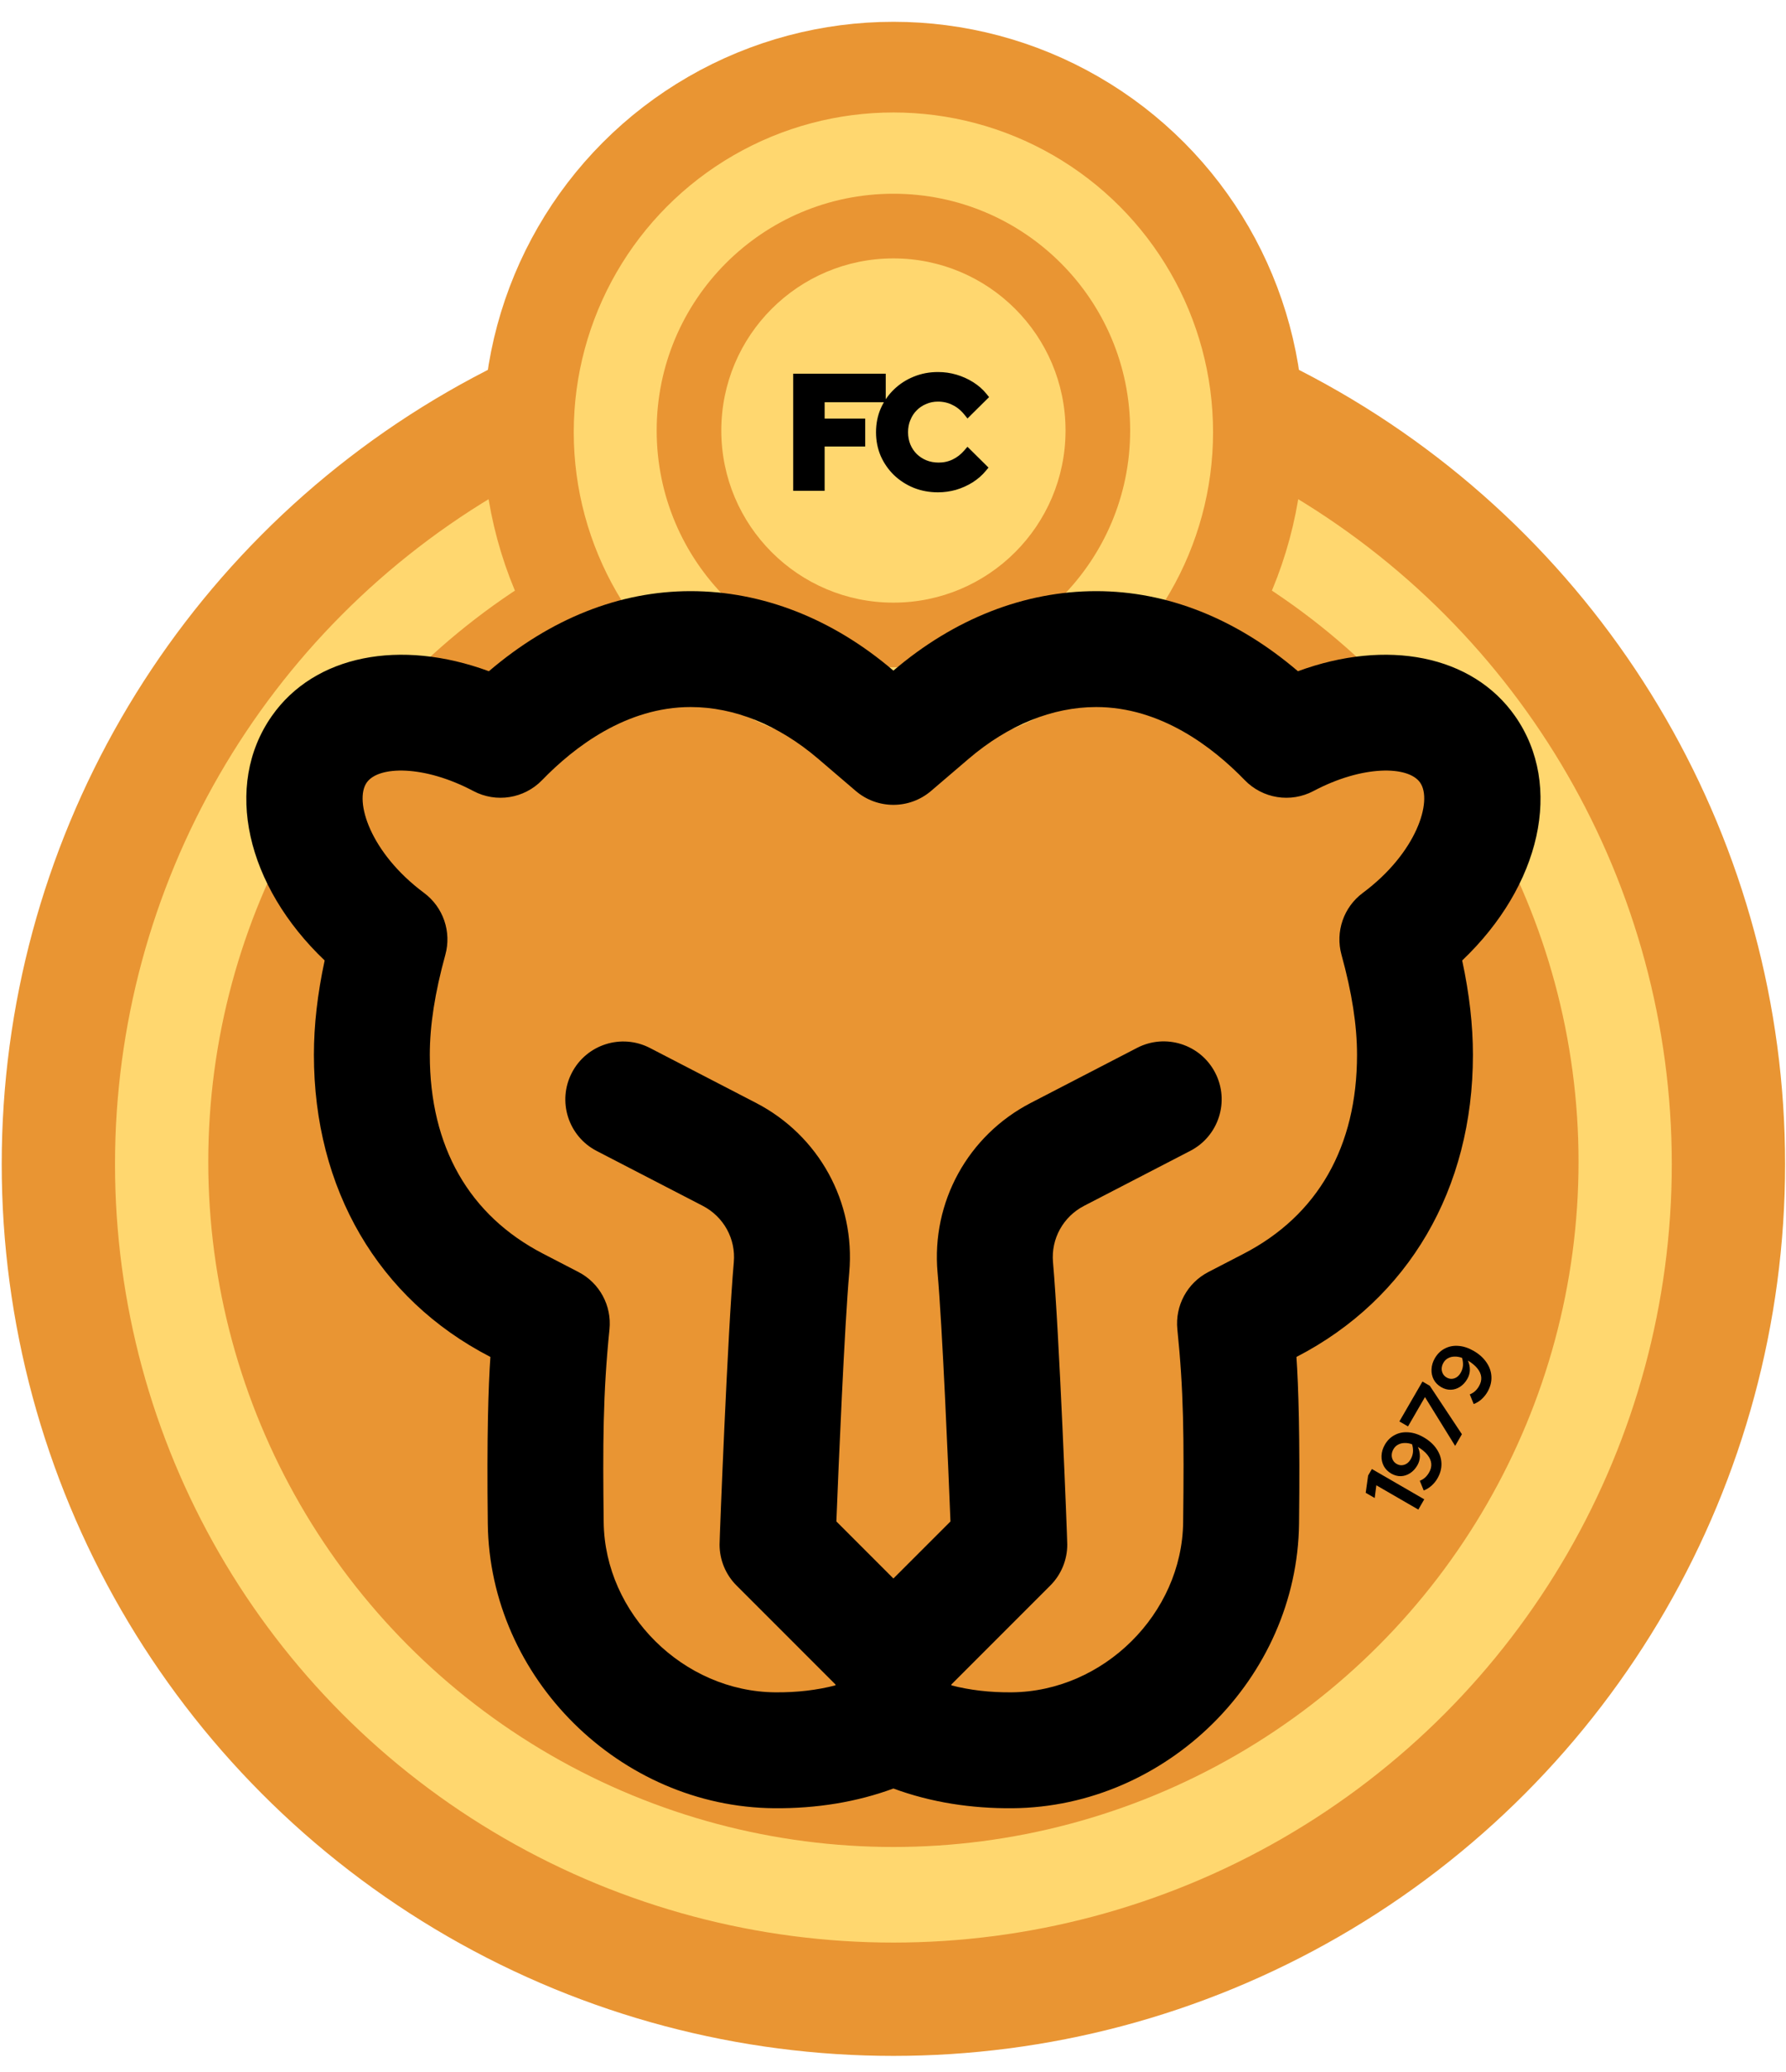 <svg width="75" height="87" viewBox="0 0 75 87" fill="none" xmlns="http://www.w3.org/2000/svg">
<circle cx="37.517" cy="48.879" r="35.066" fill="#FFD76F" stroke="#E99533" stroke-width="4.758"/>
<circle cx="37.517" cy="48.781" r="28.771" fill="#E99533"/>
<circle cx="37.517" cy="18.146" r="15.327" fill="#FFD76F" stroke="#E99533" stroke-width="3.807"/>
<path d="M47.459 18.077C47.459 23.568 43.008 28.019 37.517 28.019C32.027 28.019 27.576 23.568 27.576 18.077C27.576 12.586 32.027 8.135 37.517 8.135C43.008 8.135 47.459 12.586 47.459 18.077ZM30.29 18.077C30.29 22.069 33.526 25.304 37.517 25.304C41.509 25.304 44.745 22.069 44.745 18.077C44.745 14.085 41.509 10.85 37.517 10.85C33.526 10.85 30.29 14.085 30.29 18.077Z" fill="#E99533"/>
<path d="M63.622 30.067C61.824 27.5 58.228 26.812 54.505 28.184C51.922 25.978 49.022 24.821 46.035 24.821C43.021 24.821 40.077 25.974 37.517 28.158C34.96 25.975 32.014 24.821 29 24.821C26.013 24.821 23.113 25.977 20.53 28.184C16.806 26.812 13.21 27.5 11.413 30.067C9.363 32.995 10.344 37.196 13.633 40.328C13.33 41.742 13.182 43.049 13.182 44.289C13.182 49.918 15.879 54.54 20.58 56.969L20.593 56.975C20.509 58.213 20.439 60.282 20.484 63.976C20.561 70.47 26.047 75.872 32.516 75.925C34.303 75.939 35.986 75.662 37.517 75.097C39.099 75.681 40.791 75.939 42.518 75.925C48.988 75.872 54.474 70.47 54.551 63.976C54.595 60.281 54.525 58.213 54.442 56.975L54.453 56.97C59.156 54.54 61.853 49.918 61.853 44.289C61.853 43.049 61.705 41.742 61.402 40.329C64.692 37.197 65.672 32.995 63.622 30.067ZM57.229 37.491C56.422 38.09 56.067 39.123 56.334 40.091C56.773 41.683 56.986 43.056 56.986 44.289C56.986 48.145 55.337 51.035 52.217 52.647L50.743 53.41C49.856 53.869 49.34 54.824 49.441 55.818C49.703 58.355 49.727 60.327 49.684 63.918C49.639 67.757 46.339 71.027 42.479 71.058C41.574 71.066 40.727 70.967 39.951 70.766V70.729L44.105 66.574C44.562 66.118 44.818 65.499 44.818 64.854C44.818 64.568 44.476 55.878 44.219 53C44.132 52.017 44.644 51.087 45.525 50.631L49.987 48.321C51.18 47.703 51.647 46.234 51.029 45.041C50.411 43.847 48.943 43.381 47.749 43.999L43.287 46.309C40.645 47.677 39.108 50.473 39.371 53.432C39.571 55.676 39.819 61.505 39.913 63.884L37.517 66.279L35.122 63.883C35.216 61.505 35.464 55.676 35.663 53.432C35.927 50.473 34.39 47.677 31.747 46.309L27.293 44.003C26.099 43.386 24.631 43.852 24.013 45.046C23.395 46.239 23.862 47.708 25.055 48.326L29.51 50.631C30.39 51.087 30.903 52.017 30.815 53C30.559 55.878 30.217 64.568 30.217 64.854C30.217 65.499 30.473 66.118 30.93 66.574L35.084 70.728V70.765C34.306 70.968 33.459 71.066 32.556 71.058C28.696 71.027 25.396 67.757 25.351 63.918C25.312 60.674 25.318 58.507 25.594 55.818C25.695 54.824 25.179 53.869 24.291 53.41L22.816 52.646C19.697 51.035 18.049 48.145 18.049 44.289C18.049 43.056 18.262 41.683 18.701 40.091C18.968 39.123 18.613 38.09 17.806 37.491C15.538 35.805 14.866 33.621 15.4 32.859C15.897 32.148 17.816 32.121 19.878 33.214C20.835 33.721 22.012 33.534 22.765 32.756C24.121 31.357 26.303 29.688 29 29.688C30.84 29.688 32.693 30.439 34.355 31.858L35.935 33.21C36.846 33.989 38.189 33.989 39.099 33.21L40.678 31.86C42.342 30.439 44.195 29.688 46.035 29.688C48.731 29.688 50.914 31.356 52.27 32.756C53.023 33.534 54.2 33.721 55.157 33.214C57.219 32.121 59.137 32.148 59.635 32.859C60.169 33.622 59.497 35.805 57.229 37.491Z" fill="black"/>
<path d="M33.404 20.417V20.512H33.499H34.439H34.534V20.417V18.653H36.143H36.238V18.558V17.767V17.672H36.143H34.534V16.794H37.004H37.1V16.698V15.882V15.787H37.004H33.499H33.404V15.882V20.417ZM38.405 20.395L38.406 20.395C38.712 20.517 39.039 20.577 39.387 20.577C39.637 20.577 39.882 20.543 40.119 20.476L40.119 20.476L40.12 20.476C40.361 20.404 40.585 20.304 40.792 20.174C40.999 20.043 41.177 19.888 41.326 19.707L41.382 19.64L41.32 19.578L40.704 18.969L40.632 18.898L40.565 18.975C40.413 19.151 40.24 19.286 40.045 19.379C39.852 19.472 39.643 19.518 39.419 19.518C39.219 19.518 39.035 19.484 38.866 19.416C38.7 19.347 38.555 19.252 38.43 19.131C38.306 19.006 38.209 18.862 38.14 18.697C38.072 18.527 38.037 18.345 38.037 18.149C38.037 17.949 38.072 17.767 38.14 17.603L38.141 17.602C38.209 17.432 38.304 17.287 38.424 17.167L38.424 17.167L38.425 17.166C38.545 17.042 38.688 16.945 38.853 16.877L38.853 16.877L38.855 16.876C39.02 16.804 39.197 16.768 39.387 16.768C39.619 16.768 39.834 16.816 40.032 16.913L40.032 16.914C40.235 17.011 40.414 17.155 40.57 17.348L40.636 17.43L40.711 17.355L41.346 16.727L41.407 16.667L41.353 16.6C41.203 16.414 41.022 16.256 40.811 16.125C40.605 15.995 40.381 15.895 40.14 15.823C39.897 15.751 39.646 15.716 39.387 15.716C39.038 15.716 38.711 15.778 38.405 15.904C38.105 16.025 37.84 16.196 37.611 16.416C37.381 16.636 37.201 16.895 37.071 17.191L37.071 17.192C36.944 17.485 36.882 17.805 36.882 18.149C36.882 18.49 36.944 18.809 37.071 19.107L37.071 19.107L37.071 19.108C37.201 19.4 37.379 19.656 37.603 19.876L37.604 19.877C37.833 20.097 38.101 20.27 38.405 20.395Z" fill="black" stroke="black" stroke-width="0.19"/>
<path d="M59.56 63.385L57.797 62.365L57.728 62.899L57.351 62.681L57.452 61.955L57.61 61.682L59.809 62.954L59.56 63.385Z" fill="black"/>
<path d="M58.154 60.661C58.262 60.474 58.403 60.338 58.576 60.251C58.748 60.16 58.939 60.124 59.147 60.141C59.356 60.156 59.569 60.225 59.785 60.35C60.019 60.486 60.2 60.649 60.328 60.84C60.456 61.029 60.524 61.23 60.531 61.444C60.539 61.658 60.482 61.87 60.361 62.08C60.296 62.193 60.211 62.296 60.106 62.389C60.001 62.48 59.894 62.544 59.786 62.581L59.622 62.176C59.705 62.143 59.778 62.099 59.841 62.043C59.905 61.985 59.961 61.916 60.008 61.834C60.084 61.704 60.115 61.577 60.103 61.453C60.09 61.325 60.036 61.203 59.942 61.087C59.846 60.967 59.713 60.856 59.542 60.755C59.6 60.886 59.628 61.02 59.625 61.155C59.622 61.287 59.586 61.411 59.52 61.526C59.437 61.669 59.336 61.779 59.215 61.857C59.094 61.935 58.965 61.977 58.828 61.982C58.69 61.985 58.555 61.949 58.425 61.874C58.285 61.793 58.18 61.687 58.109 61.557C58.041 61.425 58.009 61.281 58.015 61.126C58.021 60.967 58.067 60.812 58.154 60.661ZM59.239 61.272C59.295 61.175 59.327 61.074 59.336 60.967C59.344 60.857 59.331 60.749 59.297 60.642C59.186 60.603 59.08 60.585 58.98 60.589C58.878 60.592 58.788 60.615 58.709 60.659C58.63 60.7 58.566 60.762 58.517 60.846C58.472 60.923 58.447 61.002 58.443 61.083C58.439 61.162 58.455 61.236 58.491 61.304C58.525 61.371 58.577 61.425 58.648 61.467C58.718 61.507 58.789 61.526 58.863 61.523C58.938 61.519 59.009 61.496 59.075 61.453C59.14 61.41 59.194 61.349 59.239 61.272Z" fill="black"/>
<path d="M61.106 60.711L59.839 58.661L59.127 59.893L58.765 59.684L59.734 58.009L60.042 58.188L61.39 60.221L61.106 60.711Z" fill="black"/>
<path d="M60.253 57.032C60.361 56.846 60.502 56.709 60.675 56.622C60.847 56.532 61.038 56.495 61.246 56.512C61.455 56.527 61.668 56.597 61.884 56.722C62.118 56.857 62.299 57.021 62.426 57.212C62.555 57.401 62.623 57.602 62.63 57.816C62.638 58.03 62.581 58.242 62.46 58.451C62.394 58.564 62.309 58.668 62.205 58.761C62.1 58.851 61.993 58.915 61.885 58.953L61.721 58.548C61.804 58.515 61.877 58.471 61.94 58.415C62.004 58.357 62.06 58.287 62.107 58.205C62.182 58.075 62.214 57.948 62.202 57.824C62.189 57.697 62.135 57.575 62.04 57.458C61.945 57.339 61.812 57.228 61.641 57.127C61.699 57.258 61.727 57.391 61.724 57.527C61.72 57.659 61.685 57.782 61.618 57.898C61.536 58.04 61.435 58.15 61.314 58.229C61.193 58.307 61.064 58.349 60.927 58.353C60.788 58.357 60.654 58.321 60.524 58.246C60.384 58.164 60.278 58.059 60.208 57.929C60.139 57.797 60.108 57.653 60.114 57.497C60.12 57.338 60.166 57.183 60.253 57.032ZM61.338 57.643C61.394 57.547 61.426 57.445 61.435 57.338C61.442 57.228 61.429 57.12 61.396 57.014C61.284 56.975 61.179 56.957 61.079 56.961C60.977 56.963 60.886 56.986 60.808 57.03C60.728 57.071 60.664 57.133 60.616 57.217C60.571 57.294 60.546 57.374 60.541 57.455C60.538 57.534 60.554 57.607 60.59 57.676C60.623 57.743 60.676 57.797 60.747 57.838C60.816 57.878 60.888 57.897 60.962 57.895C61.037 57.891 61.108 57.868 61.174 57.825C61.239 57.781 61.293 57.721 61.338 57.643Z" fill="black"/>
</svg>
